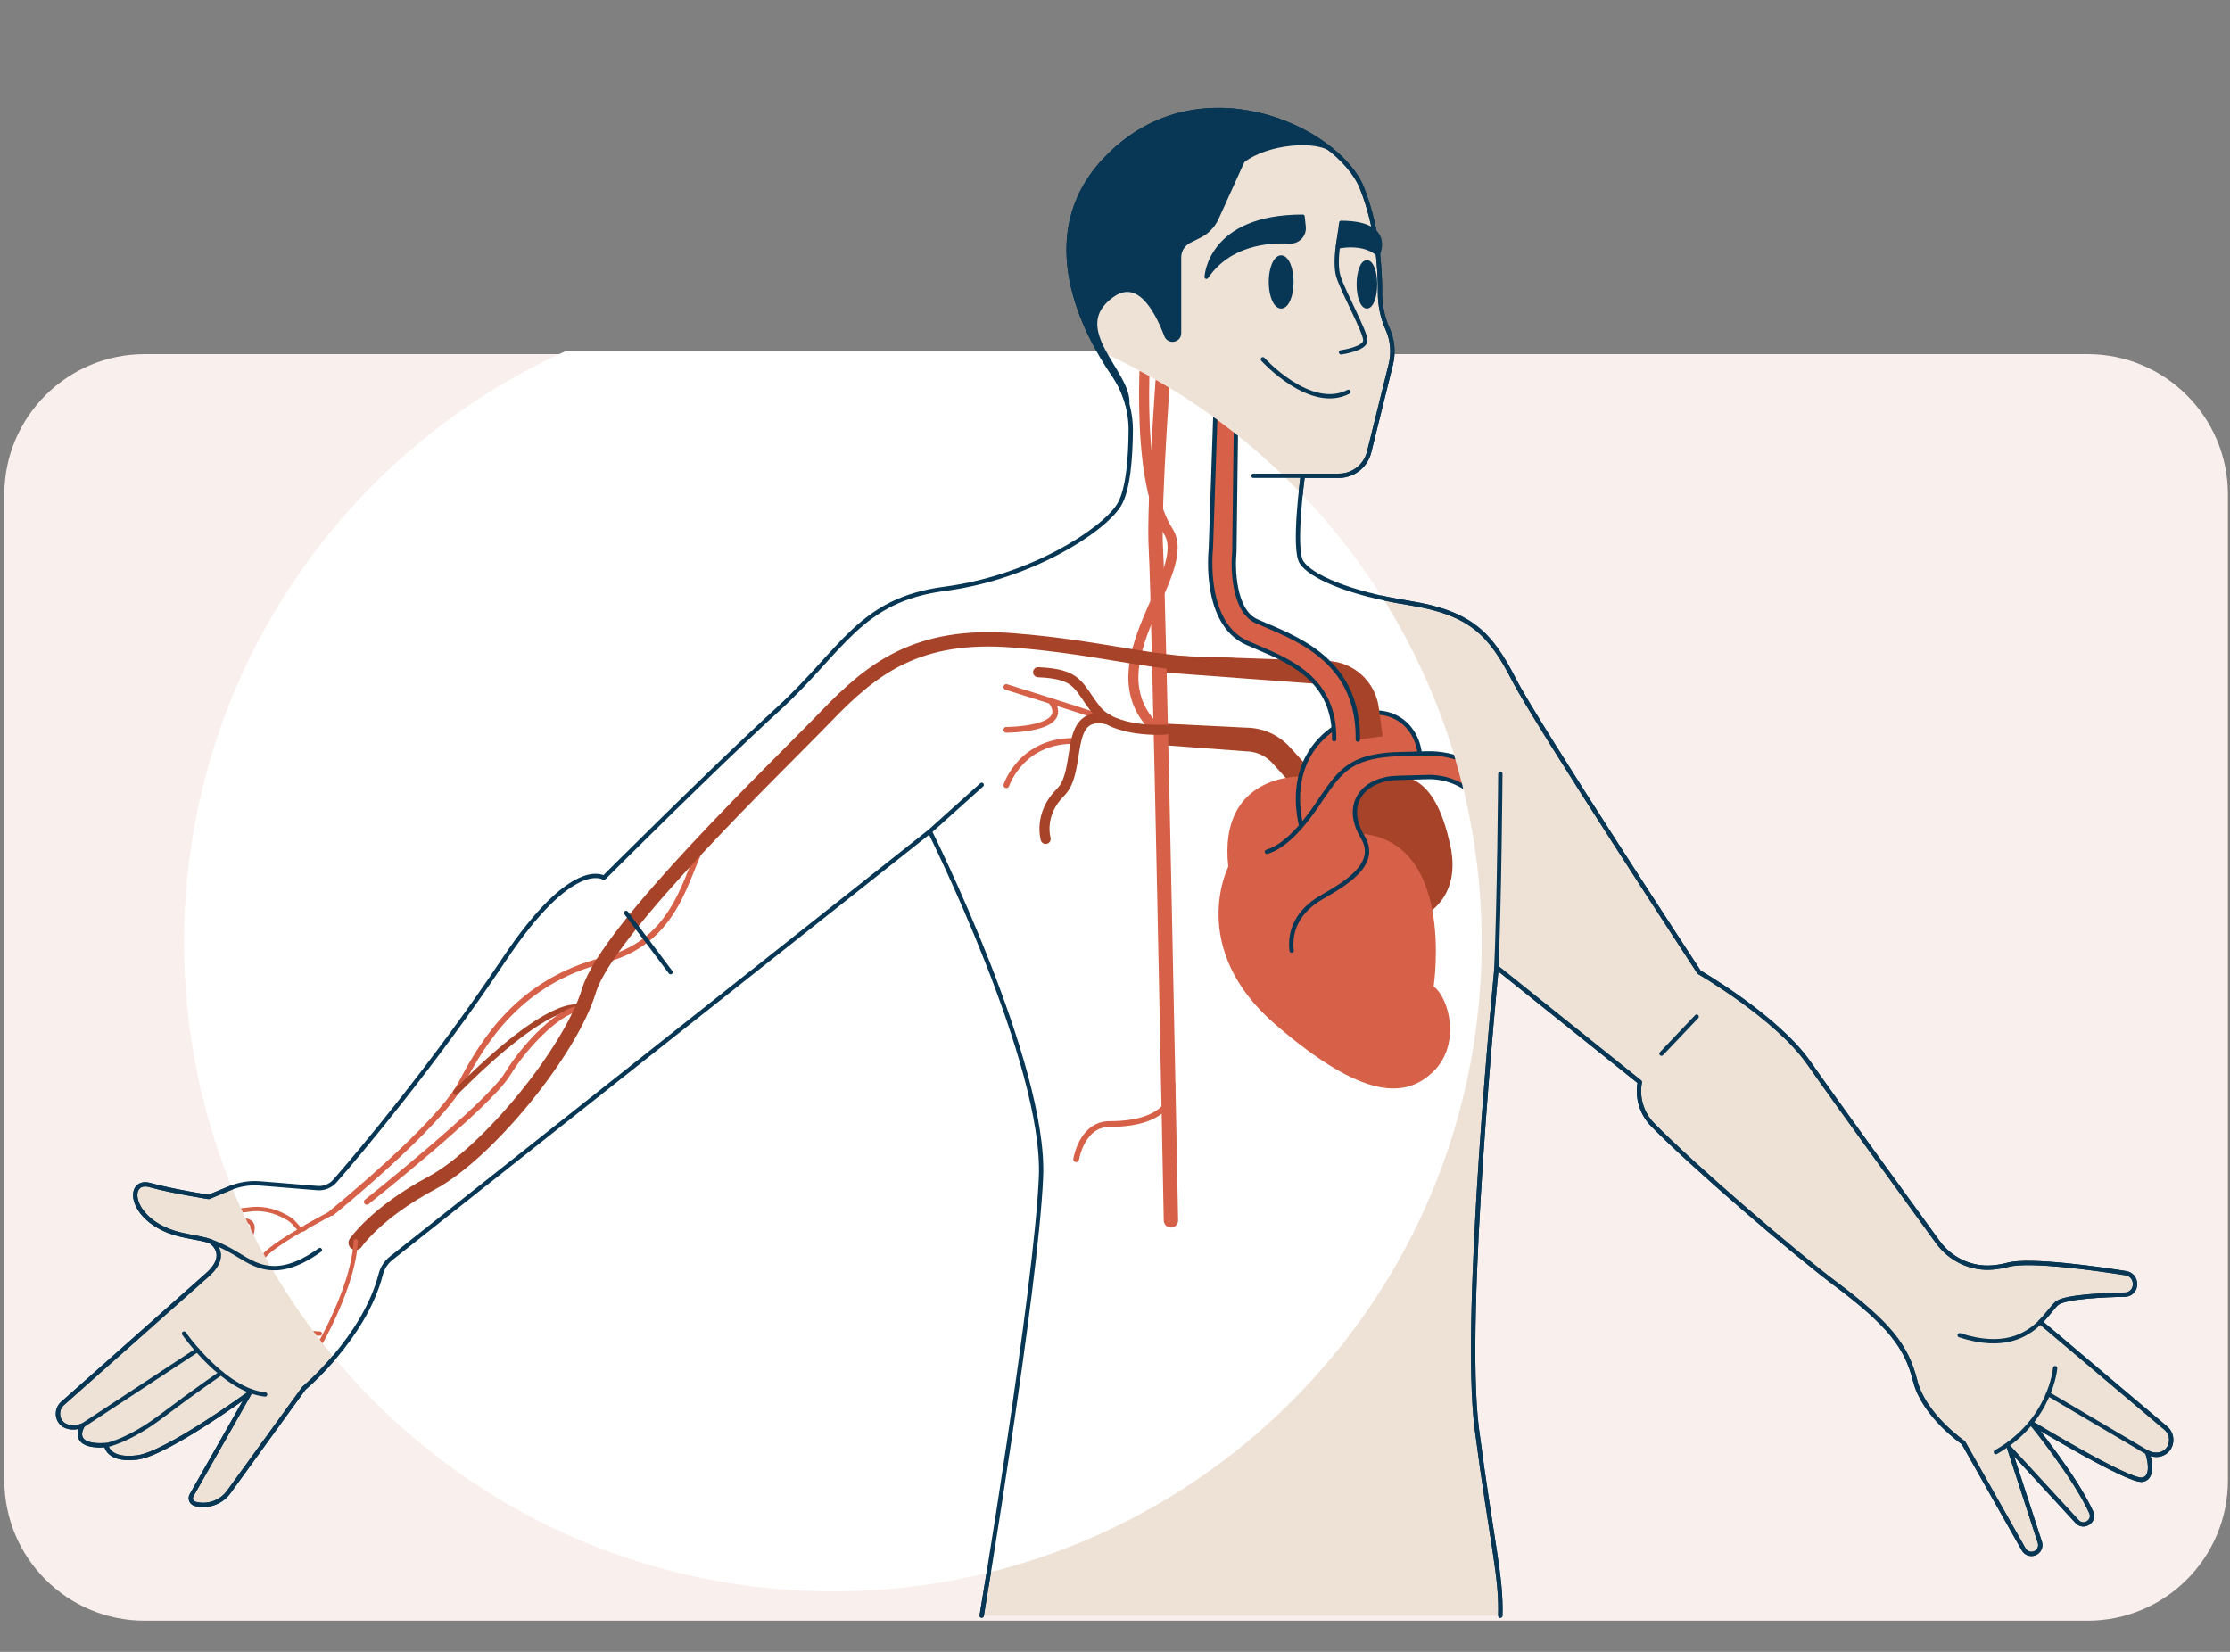 <?xml version="1.0" encoding="UTF-8"?> <svg xmlns="http://www.w3.org/2000/svg" xmlns:xlink="http://www.w3.org/1999/xlink" viewBox="0 0 1080 800"><rect x="0" y="0" width="1080" height="800" fill="#808080" stroke="none"/><defs><style> .cls-1 { fill: #073754; stroke-width: 1.88px; } .cls-1, .cls-2, .cls-3, .cls-4, .cls-5, .cls-6, .cls-7, .cls-8, .cls-9, .cls-10, .cls-11 { stroke-linecap: round; stroke-linejoin: round; } .cls-1, .cls-2, .cls-4, .cls-10 { stroke: #073754; } .cls-12, .cls-2 { fill: #d66048; } .cls-12, .cls-13, .cls-14, .cls-15, .cls-16 { stroke-width: 0px; } .cls-2, .cls-4, .cls-5, .cls-10 { stroke-width: 2.09px; } .cls-13, .cls-3, .cls-5, .cls-6, .cls-7, .cls-8, .cls-9, .cls-10, .cls-11 { fill: none; } .cls-3, .cls-5, .cls-6, .cls-7 { stroke: #d66048; } .cls-3, .cls-11 { stroke-width: 2.78px; } .cls-4 { fill: #eee2d7; } .cls-14 { fill: #fff; } .cls-15 { fill: #f9efed; } .cls-6, .cls-9 { stroke-width: 6.95px; } .cls-17 { clip-path: url(#clippath); } .cls-7, .cls-8 { stroke-width: 4.87px; } .cls-16 { fill: #a74329; } .cls-8, .cls-9, .cls-11 { stroke: #a74329; } </style><clipPath id="clippath"><circle class="cls-13" cx="403.36" cy="456.47" r="314.23"></circle></clipPath></defs><g id="Layer_17" data-name="Layer 17"><path class="cls-15" d="m70.1,171.5h940.9c37.5,0,68,30.4,68,68v477.4c0,37.5-30.4,68-68,68H70.1c-37.5,0-68-30.4-68-68V239.5c0-37.6,30.5-68,68-68Z"></path></g><g id="Layer_2" data-name="Layer 2"><g id="Layer_4" data-name="Layer 4"><path class="cls-4" d="m475.45,782.43s26.32-157.31,28.71-212.33c2.39-55.02-53.82-167.44-53.82-167.44l-260.93,206.74c-2.47,1.95-4.21,4.67-5,7.72-7.92,30.78-37.27,55.25-37.27,55.25l-36.33,50.15c-3.69,5.1-10.14,7.4-16.23,5.82h0c-1.84-.48-2.73-2.58-1.79-4.23l28.03-49.34s-40.07,29.31-54.42,31.1-14.95-5.98-14.95-5.98c-18.54,1.2-11.36-9.57-11.36-9.57-3.29,1.28-5.91,1.16-7.96.38-4.54-1.72-5.46-7.79-1.83-11.01,14.74-13.07,60.68-53.83,70.19-62.33,11.36-10.16,1.43-16.2,1.43-16.2-5.56-2-13.24-2.23-20.48-5.12-19.27-7.72-19.59-25.1-8.82-22.11,10.76,2.99,28.47,5.76,28.47,5.76l10.29-4.26c4.63-1.92,9.66-2.7,14.65-2.29l27.69,2.26c3.2.26,6.34-1,8.46-3.41,11.31-12.84,48.79-57.55,81.83-107.11,33.49-50.23,48.44-39.77,48.44-39.77,0,0,52.92-52.92,84.32-81.63s39.47-52.92,80.73-58.31c41.26-5.38,76.24-27.81,84.32-40.37,4.64-7.22,5.72-23.64,5.81-36.29.06-9.68-2.88-19.13-8.34-27.12-13.99-20.43-38.56-66.82-4.64-103.45,44.85-48.44,113.62-15.55,124.98,13.15,7.67,19.38,8.8,39.57,8.73,50.64-.04,6.06,1.21,12.05,3.69,17.58h0c2.42,5.4,2.96,11.44,1.54,17.17l-10.51,42.45c-1.67,6.75-7.73,11.49-14.68,11.49h-17.47s-4.78,35.29-.6,41.86,22.12,14.95,52.03,19.73c29.9,4.78,39.47,14.95,50.83,37.08,11.36,22.12,89.7,141.73,89.7,141.73,0,0,37.68,21.76,53.22,44.07,11.95,17.15,46.86,65.27,62.38,86.63,6.12,8.42,16.16,13.2,26.53,12.31,2.4-.2,4.88-.6,7.37-1.28,10.76-2.93,45.1,2.13,57.27,4.07,2.5.4,4.32,2.55,4.32,5.08v.44c0,2.63-2.1,4.77-4.72,4.83-9.17.18-28.85.95-32.95,4.13-1.94,1.51-4.35,5.36-8.18,9.16l60.75,51.34c4.22,3.57,3.27,10.53-1.89,12.48-1.87.71-4.19.72-7.02-.61,0,0,4.19,11.96-2.39,13.15s-53.82-27.51-53.82-27.51c0,0,21.29,26.12,29.04,43.32,1.93,4.27-3.67,7.91-6.84,4.47l-32.96-35.83,14.92,45.87c.7,2.13-.37,4.44-2.43,5.29h0c-2.01.83-4.32.04-5.4-1.85l-29.22-51.7s-19.13-13.15-23.32-29.9c-4.19-16.74-12.56-27.51-38.87-47.24-19.91-14.93-68.99-57.08-88.31-76.87-5.31-5.44-7.62-13.14-6.18-20.61h0l-69.37-55.61s-16.74,168.64-9.57,223.66c7.18,55.02,11.96,71.2,11.36,90.34"></path><g><path class="cls-14" d="m89.13,456.47c0,173.54,140.68,314.23,314.23,314.23s314.23-140.68,314.23-314.23c0-127.46-75.89-237.2-184.95-286.49h-258.56c-109.06,49.29-184.95,159.03-184.95,286.49h0Z"></path><g class="cls-17"><g><g><path class="cls-16" d="m632.74,387.84l-16.47-18.22c-3.32-3.67-8.05-5.77-12.99-5.77l-40.92-3.07,2.74-10.28,38.18,1.89c8.18,0,16.01,3.48,21.5,9.55l16.47,18.22"></path><path class="cls-16" d="m684.16,446.02s24.92-6.78,18.14-37.08c-6.78-30.3-19.32-38.47-40.87-30.3s-21.55,36.88-21.55,36.88"></path><path class="cls-12" d="m629.74,376.05s-39.83-1.2-34.87,43.66c0,0-20.15,39.47,22.91,76.54,43.06,37.08,63.39,35.51,76.54,22.54,13.15-12.97,7.77-35.1,0-41.08,0,0,11.36-74.15-39.47-74.15l-25.11-27.51h0Z"></path><path class="cls-2" d="m632.13,406.55s-13.15-32.3,11.36-52.03c24.52-19.73,44.85-5.38,44.25,14.35l-31.13,6.79"></path><path class="cls-16" d="m658.24,358.11l-1.86-13.9c-.95-7.11-6.83-12.43-14-12.67l-80.85-6.01-.19-8.15,81.43,2.7c12.79.42,23.28,9.94,24.98,22.61l1.86,13.9"></path><path class="cls-2" d="m646.14,358.03c.41-28.53-20.58-37.46-37.44-44.64-1.67-.71-3.27-1.39-4.8-2.07-21.12-9.37-17.65-43.86-17.49-45.32l3.87-114.51,8.97.6-1.44,115.14c-.81,7.67-.46,28.66,10.74,33.62,1.47.65,3.03,1.31,4.64,2,17.9,7.61,44.94,19.11,44.41,55.35"></path><path class="cls-2" d="m625.55,460.37c-1.2-9.57,2.99-19.13,14.34-25.71,11.35-6.58,28.14-16.02,20.05-29.31-7.75-12.72-3.16-24.77,11.14-27.97,1.88-.42,3.81-.6,5.74-.66l14.48-.4c9.96-.28,19.61,4.19,25.83,11.96l127.12,146.15,9.84-7.88-128.01-145.43c-8.45-10.55-21.56-16.62-35.09-16.25l-16.55.46v.02c-19.97,1.31-25.26,8.01-33.58,20.04-.33.47-.65.95-.97,1.43-10.15,15.55-18.52,23.32-26.3,25.71"></path></g><g><path class="cls-6" d="m564.33,167.33s-5.92,77.45-4.51,98.98c1.43,21.8,7.27,324.72,7.27,324.72"></path><path class="cls-3" d="m160.59,587.44s52.03-42.16,62.79-62.79,28.35-49.32,68.89-59.64c40.54-10.32,39.76-49.15,52.43-62.35"></path><path class="cls-11" d="m281.71,488.28s-12.29-8.21-60.88,40.6"></path><path class="cls-3" d="m177.64,582.06s58.87-46.65,68.17-61.89c9.3-15.25,26.33-31.89,35.9-31.89"></path><path class="cls-3" d="m521.2,561.42s2.69-17.04,16.14-17.04,30.61-3.25,30.56-19.13"></path><path class="cls-3" d="m487.39,380.27s7.29-22.22,33.8-21.42"></path><path class="cls-3" d="m487.39,332.73s28.91,8.98,49.13,15.69"></path><path class="cls-3" d="m487.39,353.46s32.14,0,21.55-13.95"></path><path class="cls-7" d="m555.59,158.07s-7.24,72.36,10.15,99.19c12.96,20-37.66,64.07-6.56,95.13"></path><path class="cls-9" d="m172.26,601.9s9.87-14.6,36.78-28.95c26.91-14.35,67.27-63.69,76.24-93.29s92.39-109.44,114.82-132.76c22.42-23.33,44.35-40.37,90.3-36.78s69.37,12.56,105.85,11.96"></path><path class="cls-8" d="m564.33,353.36s-24.71,1.79-33.68-9.87-8.25-17.04-27.89-17.94"></path><path class="cls-8" d="m536.51,348.42c-21.89-5.01-12.15,24.68-22.91,35.31-10.76,10.63-7.18,22.56-7.18,22.56"></path><g><path class="cls-5" d="m172.26,601.15c-.9,23.14-21.23,60.41-34.09,74.21-45.38,48.75-29.4,39.47-29.4,39.47,0,0,33.88-43.24,24.01-50.32-9.87-7.08-43.17,30.31-60.1,35.38-16.93,5.06,49.34-25.31,43.06-39.27-6.28-13.95-66.48,26.71-64.28,29.7,5.52,7.53,55.48-24.81,50.46-40.97-5.01-16.14-67.5,29.6-61.82,29.6s66.68-47.01,74.75-64.76c8.07-17.76,11.66-24.04,0-23.14-11.66.9-38.97.9-36.78-7.18,1.96-7.21,20.38,5.22,42.32,1.93,5.99-.9,12.1.31,17.42,3.23l1.52.83c5.14,2.82,5.3,8.34,9.36,4.11l11.92-6.5"></path><path class="cls-5" d="m154.91,645.84s-13.15.8-20.33-13.56c-7.18-14.35-12.33-17.88-6.17-24.63s32.18-20.21,32.18-20.21"></path><line class="cls-5" x1="130.15" y1="624.09" x2="97.9" y2="645.84"></line><line class="cls-5" x1="114.03" y1="658.6" x2="136.1" y2="634.96"></line><line class="cls-5" x1="132.79" y1="664.49" x2="142.24" y2="641.62"></line></g></g></g></g></g><g><path class="cls-10" d="m475.45,782.43s26.32-157.31,28.71-212.33c2.39-55.02-53.82-167.44-53.82-167.44l-260.93,206.74c-2.47,1.95-4.21,4.67-5,7.72-7.92,30.78-37.27,55.25-37.27,55.25l-36.33,50.15c-3.69,5.1-10.14,7.4-16.23,5.82h0c-1.84-.48-2.73-2.58-1.79-4.23l28.03-49.34s-40.07,29.31-54.42,31.1-14.95-5.98-14.95-5.98c-18.54,1.2-11.36-9.57-11.36-9.57-3.29,1.28-5.91,1.16-7.96.38-4.54-1.72-5.46-7.79-1.83-11.01,14.74-13.07,60.68-53.83,70.19-62.33,11.36-10.16,1.43-16.2,1.43-16.2-5.56-2-13.24-2.23-20.48-5.12-19.27-7.72-19.59-25.1-8.82-22.11,10.76,2.99,28.47,5.76,28.47,5.76l10.29-4.26c4.63-1.92,9.66-2.7,14.65-2.29l27.69,2.26c3.2.26,6.34-1,8.46-3.41,11.31-12.84,48.79-57.55,81.83-107.11,33.49-50.23,48.44-39.77,48.44-39.77,0,0,52.92-52.92,84.32-81.63s39.47-52.92,80.73-58.31c41.26-5.38,76.24-27.81,84.32-40.37,4.64-7.22,5.72-23.64,5.81-36.29.06-9.68-2.88-19.13-8.34-27.12-13.99-20.43-38.56-66.82-4.64-103.45,44.85-48.44,113.62-15.55,124.98,13.15,7.67,19.38,8.8,39.57,8.73,50.64-.04,6.06,1.21,12.05,3.69,17.58h0c2.42,5.4,2.96,11.44,1.54,17.17l-10.51,42.45c-1.67,6.75-7.73,11.49-14.68,11.49h-17.47s-4.78,35.29-.6,41.86,22.12,14.95,52.03,19.73c29.9,4.78,39.47,14.95,50.83,37.08,11.36,22.12,89.7,141.73,89.7,141.73,0,0,37.68,21.76,53.22,44.07,11.95,17.15,46.86,65.27,62.38,86.63,6.12,8.42,16.16,13.2,26.53,12.31,2.4-.2,4.88-.6,7.37-1.28,10.76-2.93,45.1,2.13,57.27,4.07,2.5.4,4.32,2.55,4.32,5.08v.44c0,2.63-2.1,4.77-4.72,4.83-9.17.18-28.85.95-32.95,4.13-1.94,1.51-4.35,5.36-8.18,9.16l60.75,51.34c4.22,3.57,3.27,10.53-1.89,12.48-1.87.71-4.19.72-7.02-.61,0,0,4.19,11.96-2.39,13.15s-53.82-27.51-53.82-27.51c0,0,21.29,26.12,29.04,43.32,1.93,4.27-3.67,7.91-6.84,4.47l-32.96-35.83,14.92,45.87c.7,2.13-.37,4.44-2.43,5.29h0c-2.01.83-4.32.04-5.4-1.85l-29.22-51.7s-19.13-13.15-23.32-29.9c-4.19-16.74-12.56-27.51-38.87-47.24-19.91-14.93-68.99-57.08-88.31-76.87-5.31-5.44-7.62-13.14-6.18-20.61h0l-69.37-55.61s-16.74,168.64-9.57,223.66c7.18,55.02,11.96,71.2,11.36,90.34"></path><path class="cls-10" d="m101.92,601.15c2.98,1.07,5.79,2.36,9.34,4.24,10.16,5.38,20.33,16.74,43.66,0"></path><line class="cls-10" x1="630.93" y1="230.43" x2="607.01" y2="230.43"></line><path class="cls-10" d="m988.14,640.25c-6.79,6.72-18.04,13.27-39.06,6.4"></path><line class="cls-10" x1="821.7" y1="492.36" x2="804.66" y2="510.29"></line><path class="cls-10" d="m726.62,374.74s-.47,63.38-2.03,96.08"></path><path class="cls-10" d="m89.13,645.84s19.13,27.46,39.28,29.5"></path><path class="cls-10" d="m51.46,699.87s10.57-1.79,26.91-14.16c16.35-12.36,28.62-20.71,28.62-20.71"></path><line class="cls-10" x1="95.54" y1="653.85" x2="40.1" y2="690.3"></line><path class="cls-10" d="m995.32,662.59s-2,25.52-28.71,40.67"></path><line class="cls-10" x1="1039.97" y1="703.45" x2="991.93" y2="675.09"></line><line class="cls-10" x1="324.76" y1="470.82" x2="303.22" y2="442.12"></line><line class="cls-10" x1="475.45" y1="380.1" x2="450.34" y2="402.65"></line></g><g><path class="cls-1" d="m546.02,195.96h0c1.79-15.16-30.01-36.64-7.38-52.84,12.09-8.66,20.79,5.29,26.13,19.36,1.3,3.43,6.37,2.51,6.37-1.15v-36.73c0-3.31,1.87-6.33,4.83-7.81l5.03-2.52c3.68-1.84,6.61-4.89,8.32-8.64l12.56-27.7c11.89-9.33,36.24-11.06,43.4-4.99-25.31-20.9-75.35-33.09-110.62,4.99-33.92,36.63-9.35,83.02,4.64,103.45,3.06,4.47,5.33,9.4,6.72,14.58h0Z"></path><path class="cls-1" d="m624.54,117.06c-10.55-.58-29.3.97-40.25,17.09,0,0,1.2-29.31,46.65-29.31l.53,4.96c.43,4.04-2.86,7.47-6.92,7.25h-.01Z"></path><path class="cls-1" d="m649.48,107.84l-1.57,11.66s12.29-2.9,19.46,3.66c0,0,7.52-15.32-17.89-15.32Z"></path><ellipse class="cls-1" cx="620.47" cy="136.55" rx="5.08" ry="11.95"></ellipse><ellipse class="cls-1" cx="662" cy="137.71" rx="4.05" ry="10.78"></ellipse><path class="cls-10" d="m649.48,110.83s-3.79,15.35-1.2,23.32c2.59,7.97,12.96,26.51,12.96,30.7s-11.76,5.78-11.76,5.78"></path><path class="cls-10" d="m611.6,174.01s22.92,25.31,41.46,15.75"></path></g></g></g></svg> 
